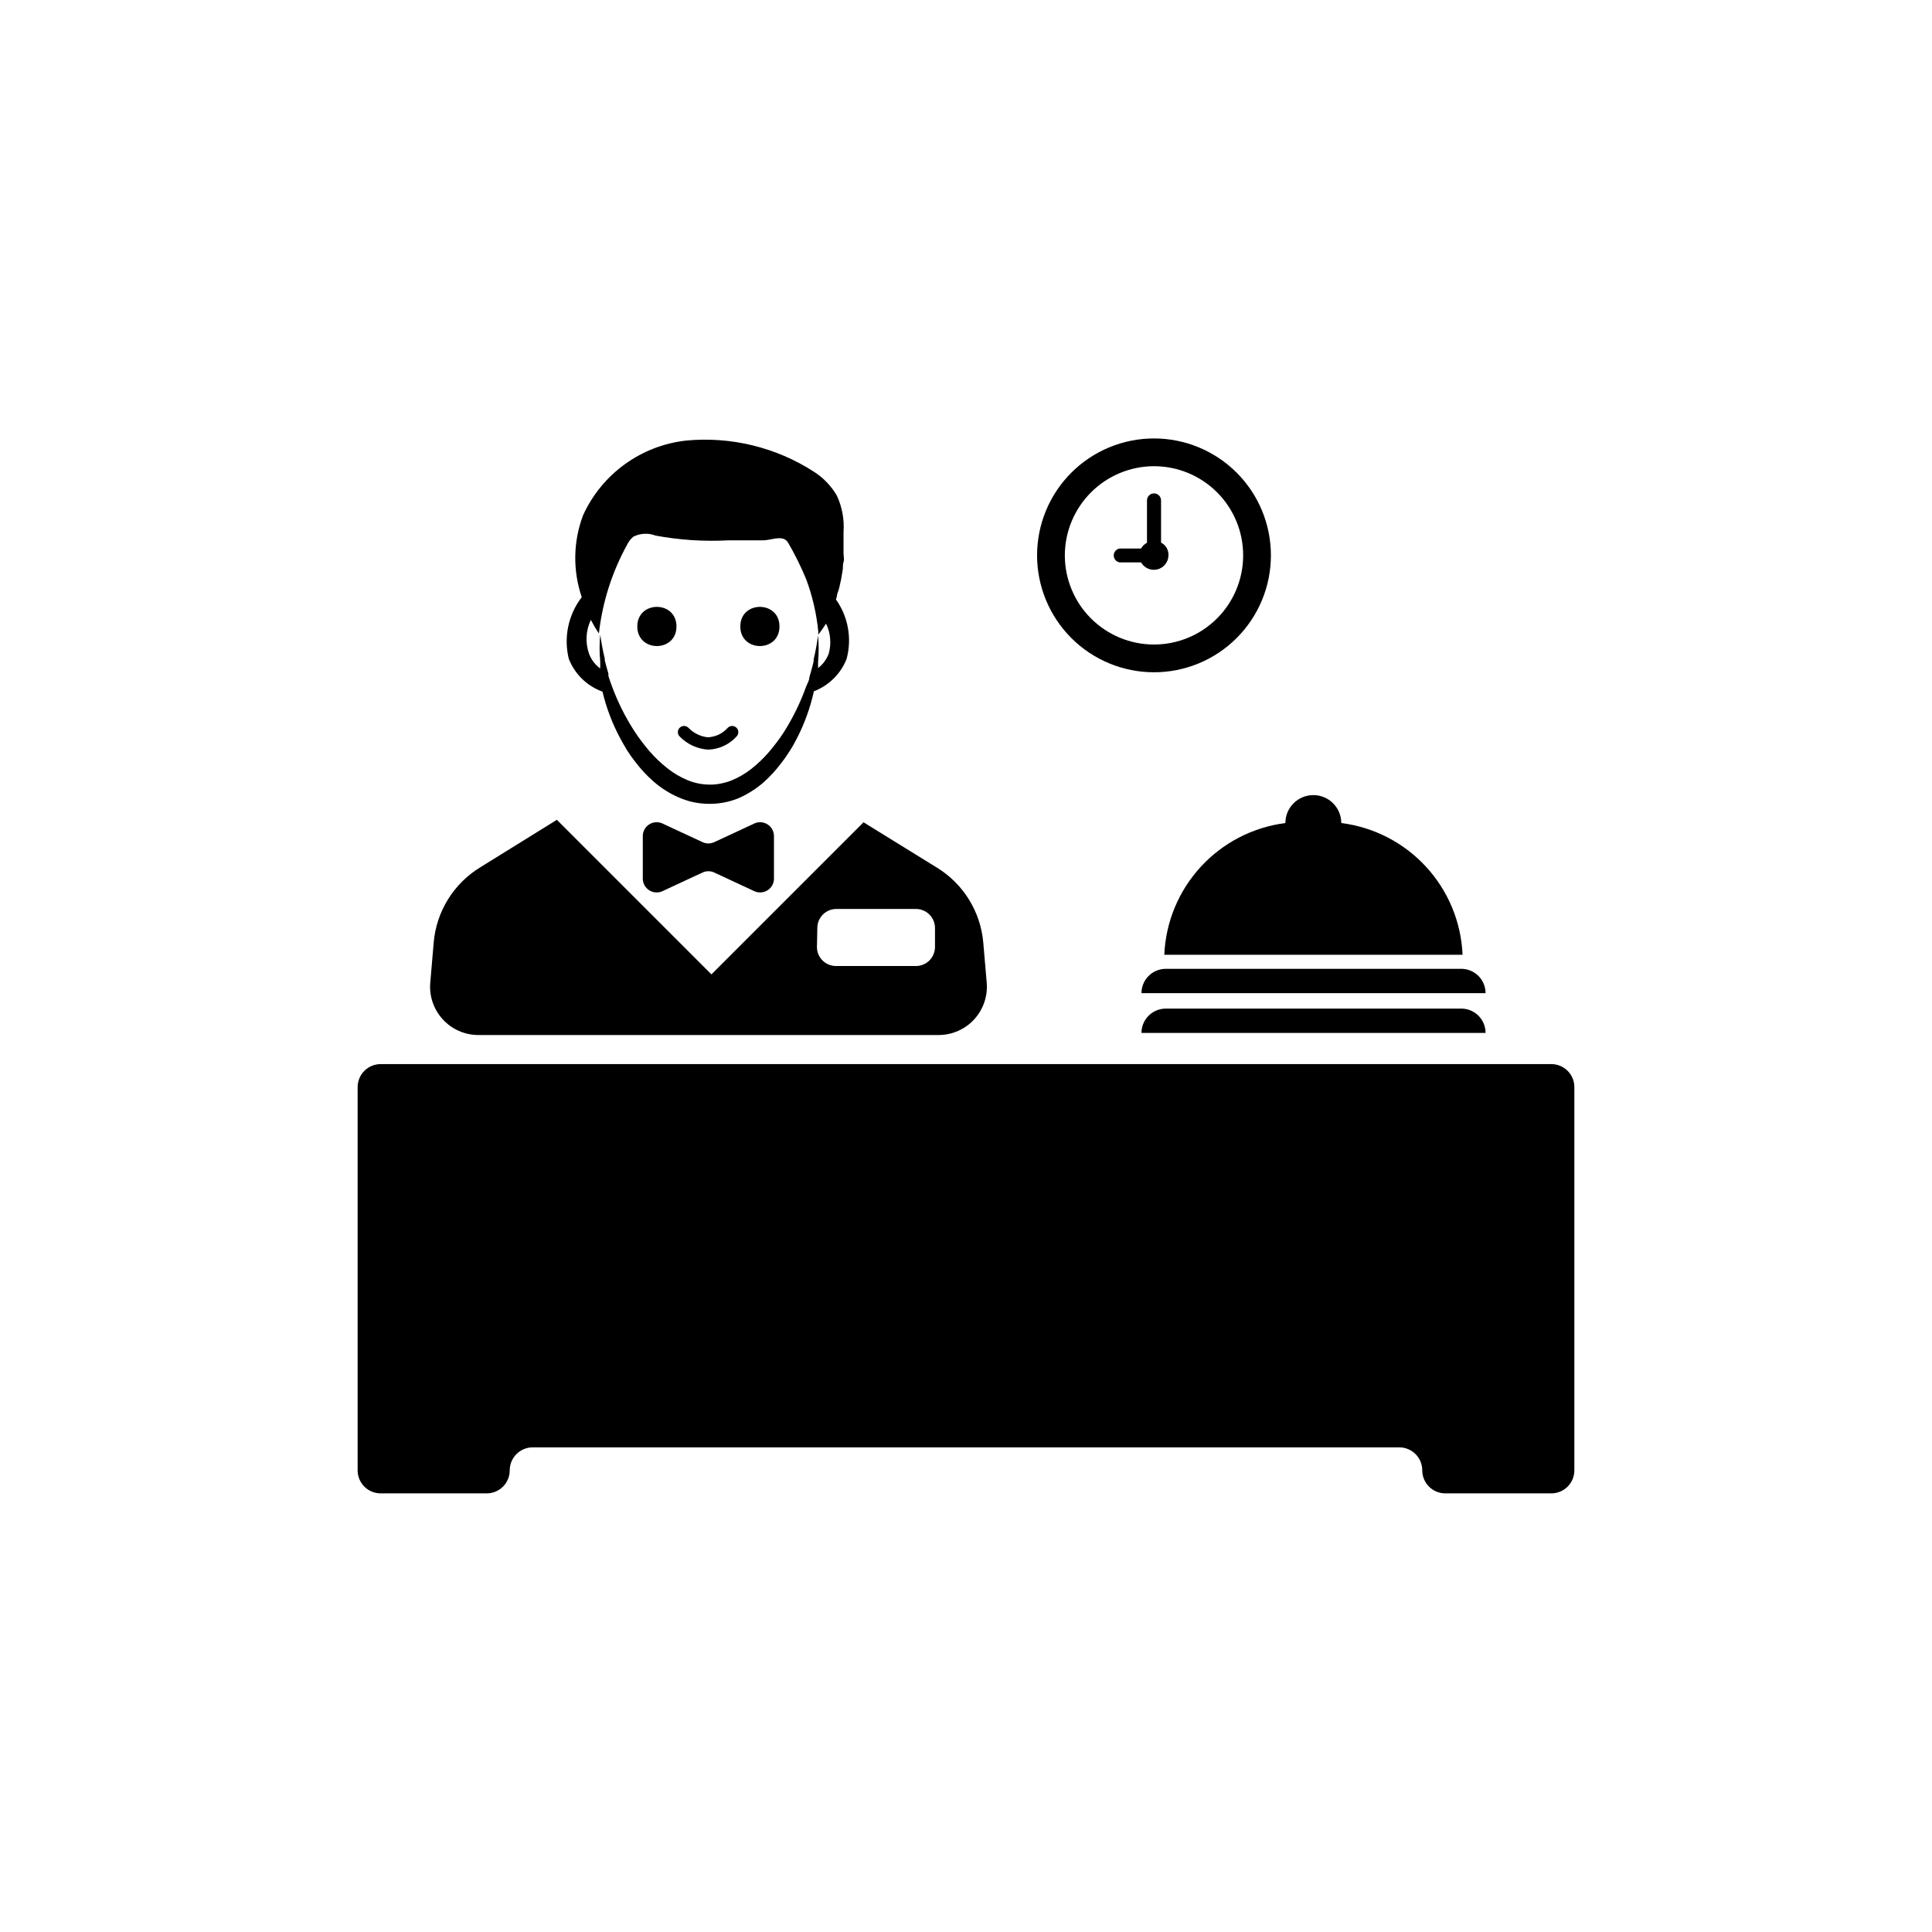 <?xml version="1.0" encoding="UTF-8"?>
<!-- The Best Svg Icon site in the world: iconSvg.co, Visit us! https://iconsvg.co -->
<svg fill="#000000" width="800px" height="800px" version="1.1" viewBox="144 144 512 512" xmlns="http://www.w3.org/2000/svg">
 <g>
  <path d="m555.12 426h-310.25c-1.617 0-3.168 0.641-4.309 1.785-1.145 1.141-1.785 2.691-1.785 4.309v101.57c0 1.617 0.641 3.168 1.785 4.309 1.141 1.145 2.691 1.785 4.309 1.785h28.215c3.328-0.055 5.996-2.766 5.996-6.094 0-3.367 2.727-6.098 6.094-6.098h229.54c1.637-0.027 3.211 0.605 4.379 1.75 1.164 1.145 1.82 2.711 1.82 4.348 0 1.617 0.641 3.168 1.785 4.309 1.141 1.145 2.691 1.785 4.309 1.785h28.215c3.328-0.055 5.996-2.766 5.996-6.094v-101.57c0-3.367-2.731-6.094-6.098-6.094z"/>
  <path d="m344.07 362.16-10.832 5.039v-0.004c-0.961 0.434-2.059 0.434-3.019 0l-10.832-5.039v0.004c-1.121-0.445-2.383-0.316-3.391 0.344-1.004 0.664-1.621 1.777-1.648 2.981v11.438c0.027 1.203 0.645 2.312 1.648 2.977 1.008 0.664 2.269 0.793 3.391 0.348l10.832-5.039c0.961-0.434 2.059-0.434 3.019 0l10.832 5.039c1.121 0.445 2.383 0.316 3.391-0.348 1.004-0.664 1.617-1.773 1.648-2.977v-11.438c-0.031-1.203-0.645-2.316-1.648-2.981-1.008-0.66-2.269-0.789-3.391-0.344z"/>
  <path d="m270.72 418.29h122.02c3.586 0 7.008-1.504 9.434-4.148 2.422-2.644 3.625-6.184 3.312-9.754l-0.906-10.578v-0.004c-0.707-8.18-5.25-15.543-12.242-19.848l-19.496-12.043-40.305 40.305-40.961-40.961-20.152 12.496c-7.141 4.289-11.789 11.75-12.492 20.051l-0.906 10.578-0.004 0.004c-0.309 3.562 0.887 7.094 3.301 9.734 2.41 2.644 5.82 4.156 9.398 4.168zm89.879-28.363c0-2.781 2.254-5.039 5.039-5.039h21.109c1.336 0 2.617 0.531 3.562 1.477 0.941 0.945 1.473 2.227 1.473 3.562v5.039c0 1.336-0.531 2.617-1.473 3.562-0.945 0.945-2.227 1.477-3.562 1.477h-21.211c-2.785 0-5.039-2.258-5.039-5.039z"/>
  <path d="m294.75 318.63c1.59 4.035 4.84 7.191 8.918 8.664 1.012 4.266 2.57 8.379 4.633 12.246 0.57 1.074 1.176 2.133 1.812 3.176 0.656 1.059 1.359 2.066 2.117 3.023v-0.004c1.484 1.984 3.172 3.809 5.039 5.441 1.965 1.695 4.172 3.09 6.551 4.133 1.234 0.535 2.516 0.957 3.828 1.258 1.324 0.285 2.676 0.438 4.031 0.453 2.688 0.059 5.359-0.422 7.859-1.41 1.203-0.516 2.363-1.121 3.477-1.812 1.094-0.68 2.137-1.438 3.121-2.269 1.871-1.645 3.562-3.484 5.039-5.492 0.754-0.957 1.461-2.016 2.117-3.023s1.258-2.117 1.812-3.176v0.004c2.074-3.996 3.617-8.25 4.586-12.645 3.961-1.516 7.106-4.621 8.664-8.566 1.465-5.414 0.43-11.199-2.82-15.77l0.25-0.805c0-0.754 0.453-1.461 0.605-2.215 0.152-0.754 0.352-1.512 0.504-2.266 0.152-0.754 0.25-1.562 0.402-2.316 0.152-0.754 0-1.562 0.25-2.316 0.25-0.754 0-1.562 0-2.367v-2.367-2.316-0.957l0.004-0.008c0.227-3.289-0.383-6.582-1.766-9.574-1.492-2.574-3.582-4.75-6.094-6.348-10.012-6.453-21.898-9.363-33.758-8.262-11.988 1.297-22.406 8.824-27.406 19.801-2.637 6.977-2.762 14.652-0.352 21.711-3.578 4.652-4.84 10.68-3.426 16.375zm5.844-10.328c0.641 1.23 1.344 2.426 2.117 3.578 0.926-8.238 3.457-16.215 7.453-23.477 0.395-0.832 0.961-1.57 1.664-2.168 1.832-0.93 3.977-1.043 5.894-0.301 6.394 1.188 12.902 1.609 19.398 1.258h9.117c1.914 0 4.586-1.258 6.098 0 0.242 0.215 0.449 0.469 0.602 0.758 1.793 3.098 3.375 6.312 4.738 9.621 1.641 4.43 2.707 9.051 3.172 13.754 0.016 0.152 0.016 0.301 0 0.453 0.008 0.133 0.008 0.27 0 0.402l0.504-0.656 0.656-0.906 0.906-1.359c1.199 2.481 1.449 5.309 0.707 7.961-0.562 1.516-1.539 2.844-2.824 3.828v-1.562c0.215-2.363 0.215-4.738 0-7.102-0.301 2.168-0.656 4.231-1.16 6.297v0.555c-0.25 1.059-0.555 2.168-0.855 3.223l-0.301 1.059c0 0.805-0.504 1.562-0.805 2.316-1.523 4.273-3.516 8.363-5.945 12.195-0.605 0.957-1.258 1.863-1.914 2.719s-1.359 1.762-2.066 2.57c-1.414 1.641-2.984 3.144-4.688 4.484-1.621 1.273-3.422 2.309-5.34 3.074-0.93 0.355-1.891 0.625-2.871 0.805-0.961 0.184-1.941 0.27-2.922 0.25-1.992-0.027-3.957-0.438-5.793-1.207-1.918-0.809-3.715-1.875-5.34-3.176-1.699-1.344-3.269-2.844-4.688-4.484-0.707-0.805-1.41-1.715-2.066-2.57-0.656-0.855-1.309-1.812-1.914-2.719-2.465-3.809-4.492-7.879-6.043-12.141-0.301-0.805-0.605-1.664-0.855-2.519v-0.605c-0.352-1.16-0.656-2.316-0.957-3.477v-0.453c-0.504-2.117-0.906-4.231-1.211-6.398-0.223 2.363-0.223 4.742 0 7.106v1.863c-1.355-0.992-2.391-2.356-2.973-3.93-1.027-2.938-0.848-6.164 0.504-8.969z"/>
  <path d="m331.63 342.66c2.887-0.078 5.617-1.332 7.555-3.477 0.641-0.641 0.641-1.676 0-2.316s-1.676-0.641-2.316 0c-1.355 1.543-3.289 2.457-5.34 2.519-1.914-0.219-3.695-1.09-5.039-2.469-0.613-0.668-1.648-0.715-2.316-0.102-0.668 0.613-0.715 1.648-0.102 2.316 1.996 2.074 4.688 3.332 7.559 3.527z"/>
  <path d="m323.27 310.02c0 6.918-10.379 6.918-10.379 0 0-6.922 10.379-6.922 10.379 0"/>
  <path d="m350.57 310.02c0 6.918-10.379 6.918-10.379 0 0-6.922 10.379-6.922 10.379 0"/>
  <path d="m449.82 322.16c8.219 0 16.098-3.266 21.91-9.074 5.812-5.812 9.074-13.691 9.074-21.91s-3.262-16.098-9.074-21.91c-5.812-5.809-13.691-9.074-21.91-9.074-8.215 0-16.098 3.266-21.906 9.074-5.812 5.812-9.078 13.691-9.078 21.91s3.266 16.098 9.078 21.91c5.809 5.809 13.691 9.074 21.906 9.074zm0-54.613c6.269 0 12.277 2.488 16.711 6.922 4.43 4.43 6.918 10.441 6.918 16.707s-2.488 12.277-6.918 16.707c-4.434 4.434-10.441 6.922-16.711 6.922-6.266 0-12.277-2.488-16.707-6.922-4.43-4.43-6.922-10.441-6.922-16.707 0.016-6.262 2.508-12.266 6.938-16.695 4.426-4.426 10.43-6.922 16.691-6.934z"/>
  <path d="m440.71 293.04h5.691c0.863 1.527 2.644 2.281 4.344 1.848 1.695-0.438 2.891-1.957 2.91-3.711 0.074-1.414-0.699-2.738-1.965-3.375v-11.184c0-1.031-0.832-1.867-1.863-1.867-1.027 0-1.863 0.836-1.863 1.867v11.234c-0.668 0.324-1.215 0.852-1.562 1.512h-5.691c-0.898 0.148-1.559 0.926-1.559 1.836 0 0.914 0.66 1.691 1.559 1.84z"/>
  <path d="m452.55 397.03h79.047c-0.371-8.68-3.805-16.945-9.688-23.336s-13.836-10.492-22.457-11.578c0-4.09-3.316-7.406-7.406-7.406-4.09 0-7.406 3.316-7.406 7.406-8.605 1.098-16.551 5.203-22.422 11.594-5.875 6.387-9.301 14.648-9.668 23.32z"/>
  <path d="m452.95 400.75c-3.562 0-6.449 2.887-6.449 6.449h91.191c0-1.754-0.715-3.434-1.98-4.652-1.262-1.215-2.969-1.863-4.723-1.797z"/>
  <path d="m452.95 411.29c-3.562 0-6.449 2.887-6.449 6.449h91.191c0-1.758-0.715-3.438-1.98-4.652-1.262-1.219-2.969-1.867-4.723-1.797z"/>
 </g>
</svg>
